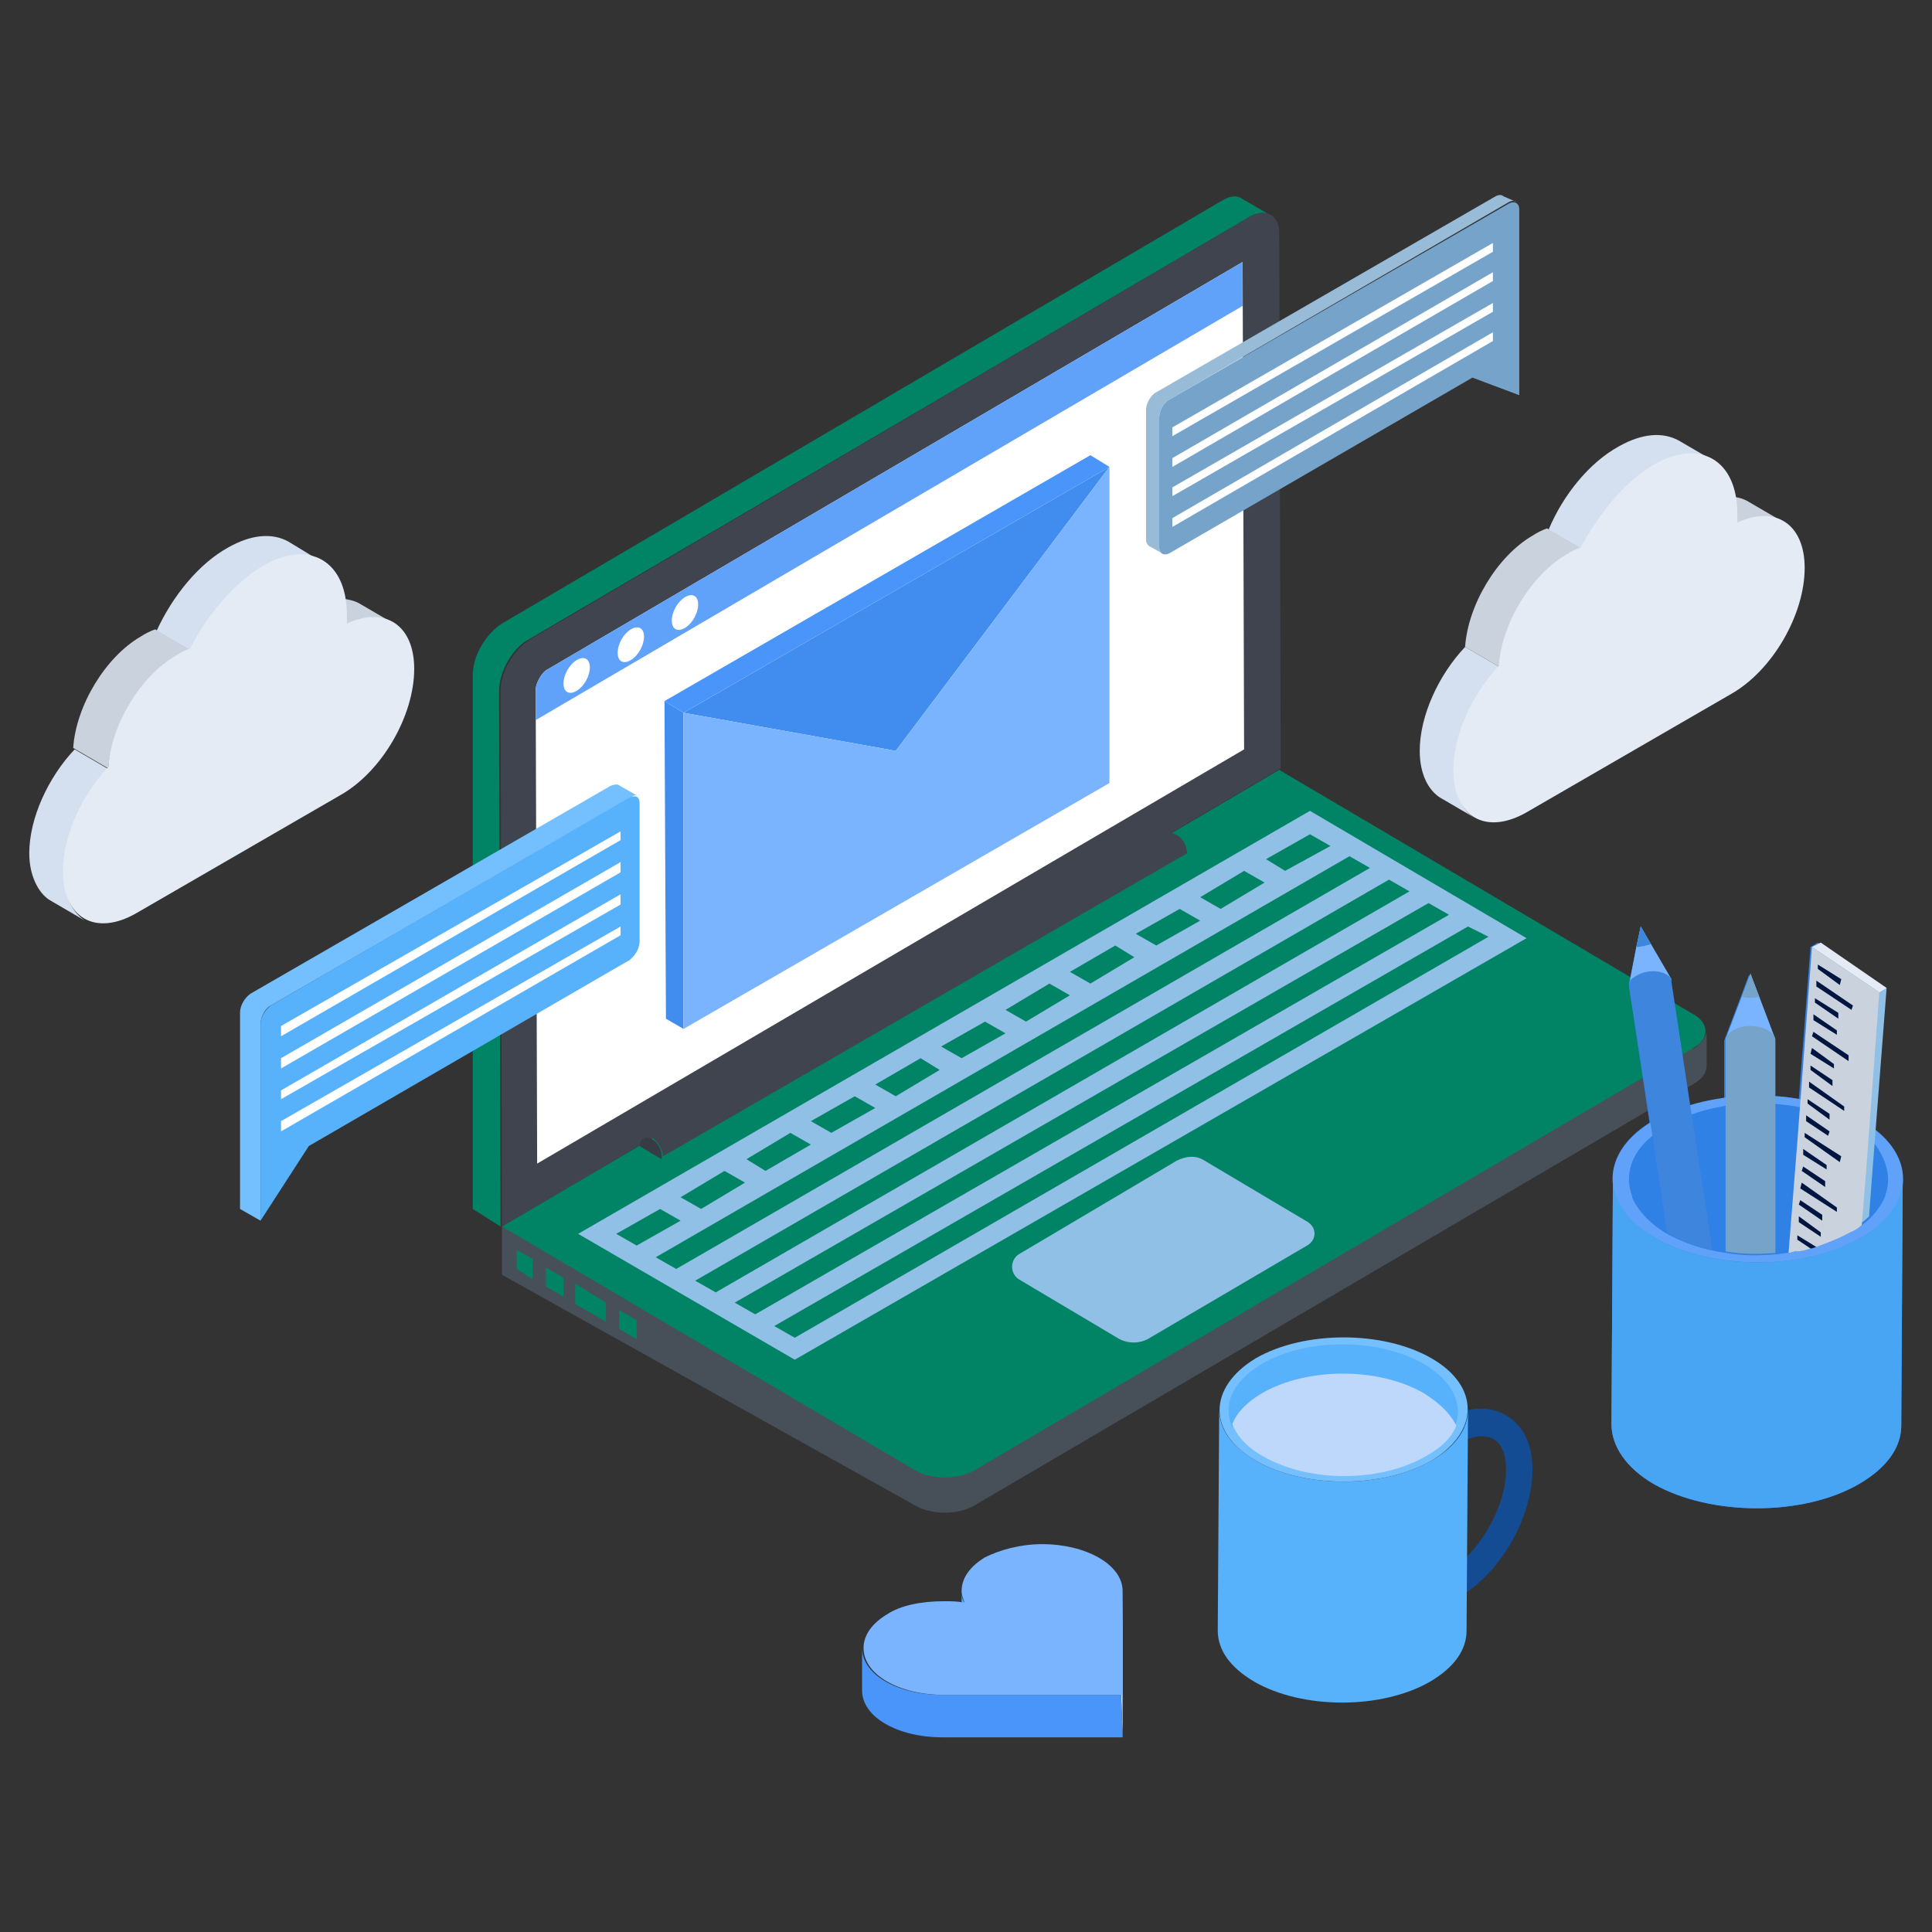 <svg xmlns="http://www.w3.org/2000/svg" enable-background="new 0 0 132 132" viewBox="0 0 132 132" id="BusinessEmail">
  <rect x="0" y="0" width="132" height="132" fill="#333333" stroke="none"/>
  <path fill="#018365" d="M86.8,14.7c-0.4-0.2-0.9-0.2-1.4,0.1L36.1,43.7c-1.1,0.6-2,2.2-2,3.5l0.1,36.6l-1.9-1.2V46.1
						c0-1.3,0.9-2.8,2-3.5l49.2-28.9c0.5-0.3,1-0.4,1.4-0.1L86.8,14.7z" class="color5b5e71 svgShape"></path>
  <path fill="#3f444f" d="M85.4,14.8c1.1-0.6,2-0.1,2,1.1l0.1,36.6L34.3,83.8l-0.1-36.6c0-1.3,0.9-2.8,2-3.5L85.4,14.8z" class="color3f434f svgShape"></path>
  <path fill="#ffffff" d="M85,51.2L36.7,79.5l-0.1-32.4c0-0.4,0.4-1.1,0.7-1.3l47.6-27.9L85,51.2z" class="colorffffff svgShape"></path>
  <path fill="#60a2f9" d="M84.9,20.9L36.6,49.2l0-2.1c0-0.4,0.4-1.1,0.7-1.3l47.6-27.9L84.9,20.9z" class="colorf9607f svgShape"></path>
  <path fill="#474f59" d="M34.3,83.8l0,3.3l28.3,15.8c1.1,0.6,2.8,0.6,3.9,0L115.8,74c0.5-0.3,0.8-0.7,0.8-1.2l0-2.4
						c0,0.4-0.3,0.8-0.8,1.2L34.3,83.8z" class="color474b59 svgShape"></path>
  <path fill="#018365" d="M34.3,83.8l28.3,16.7c1.1,0.6,2.8,0.6,3.9,0l49.2-28.9c1.1-0.6,1.1-1.7,0-2.3L87.4,52.6L34.3,83.8z" class="color5b5e71 svgShape"></path>
  <polygon fill="#018365" points="42.3 89.5 42.3 90.8 43.5 91.5 43.5 90.2" class="color5b5e71 svgShape"></polygon>
  <polygon fill="#018365" points="39.3 87.7 39.3 89.1 41.4 90.3 41.4 89" class="color5b5e71 svgShape"></polygon>
  <polygon fill="#018365" points="37.3 86.6 37.3 87.9 38.5 88.6 38.5 87.3" class="color5b5e71 svgShape"></polygon>
  <polygon fill="#018365" points="35.3 85.4 35.3 86.7 36.4 87.4 36.4 86" class="color5b5e71 svgShape"></polygon>
  <path fill="#91c0e7" d="M89.3,85.1l-10.9,6.4c-0.6,0.3-1.3,0.3-1.9,0l-6.9-4.1c-0.6-0.4-0.6-1.3,0-1.7l10.8-6.4
						c0.6-0.3,1.3-0.4,1.9,0l6.9,4.1C90,83.8,90,84.7,89.3,85.1z" class="colorbac1ce svgShape"></path>
  <path fill="#3f444f" d="M44,77.7c0.1-0.1,0.3-0.1,0.5,0c0.4,0.2,0.8,0.9,0.8,1.3l35.8-20.7c0-0.5-0.3-1.1-0.8-1.3
						c-0.2-0.1-0.4-0.1-0.5,0L44,77.7z" class="color3f434f svgShape"></path>
  <path fill="#363b44" d="M44.5,77.8c-0.4-0.2-0.8,0-0.8,0.5l1.5,0.9C45.3,78.6,44.9,78,44.5,77.8z" class="color363a44 svgShape"></path>
  <polygon fill="#91c0e7" points="104.3 64.1 54.3 92.9 39.5 84.3 89.5 55.4" class="colorbac1ce svgShape"></polygon>
  <polygon fill="#018365" points="86.5 58.7 87.8 59.5 90.9 57.8 89.5 57" class="color5b5e71 svgShape"></polygon>
  <polygon fill="#018365" points="42.1 84.3 43.5 85.1 46.5 83.4 45.1 82.6" class="color5b5e71 svgShape"></polygon>
  <polygon fill="#018365" points="82 61.3 83.4 62.1 86.4 60.3 85 59.5" class="color5b5e71 svgShape"></polygon>
  <polygon fill="#018365" points="77.6 63.8 79 64.6 82 62.9 80.6 62.1" class="color5b5e71 svgShape"></polygon>
  <polygon fill="#018365" points="73.1 66.4 74.5 67.2 77.5 65.4 76.2 64.6" class="color5b5e71 svgShape"></polygon>
  <polygon fill="#018365" points="68.7 69 70.1 69.8 73.1 68 71.7 67.2" class="color5b5e71 svgShape"></polygon>
  <polygon fill="#018365" points="64.3 71.5 65.7 72.3 68.7 70.6 67.3 69.8" class="color5b5e71 svgShape"></polygon>
  <polygon fill="#018365" points="59.8 74.1 61.2 74.9 64.2 73.1 62.9 72.3" class="color5b5e71 svgShape"></polygon>
  <polygon fill="#018365" points="55.4 76.6 56.8 77.4 59.8 75.7 58.4 74.9" class="color5b5e71 svgShape"></polygon>
  <polygon fill="#018365" points="51 79.2 52.3 80 55.4 78.2 54 77.4" class="color5b5e71 svgShape"></polygon>
  <polygon fill="#018365" points="46.5 81.8 47.9 82.6 50.9 80.8 49.5 80" class="color5b5e71 svgShape"></polygon>
  <polygon fill="#018365" points="44.8 85.9 46.2 86.7 93.6 59.3 92.2 58.5" class="color5b5e71 svgShape"></polygon>
  <polygon fill="#018365" points="47.5 87.5 48.9 88.3 96.3 60.9 94.9 60.1" class="color5b5e71 svgShape"></polygon>
  <polygon fill="#018365" points="50.2 89 51.6 89.8 99 62.5 97.6 61.7" class="color5b5e71 svgShape"></polygon>
  <polygon fill="#018365" points="52.9 90.6 54.3 91.4 101.7 64 100.3 63.3" class="color5b5e71 svgShape"></polygon>
  <path fill="#ffffff" d="M39.4 45.1c.5-.3.9-.1.9.5 0 .6-.4 1.3-.9 1.6-.5.3-.9.1-.9-.5C38.5 46.1 38.9 45.4 39.4 45.1zM43.1 43c.5-.3.9-.1.9.5 0 .6-.4 1.3-.9 1.6-.5.3-.9.1-.9-.5C42.2 44 42.6 43.3 43.1 43zM46.8 40.8c.5-.3.9-.1.9.5 0 .6-.4 1.3-.9 1.6-.5.3-.9.1-.9-.5C45.9 41.8 46.3 41.1 46.8 40.8z" class="colorffffff svgShape"></path>
  <polygon fill="#418cef" points="46.7 70.3 45.5 69.6 45.4 47.9 46.7 48.7" class="colorefac41 svgShape"></polygon>
  <polygon fill="#418cef" points="75.8 31.9 61.2 51.3 46.7 48.7" class="colorefac41 svgShape"></polygon>
  <polygon fill="#4a95f9" points="46.7 48.7 45.4 47.9 74.5 31.1 75.8 31.9" class="colorf9bb4a svgShape"></polygon>
  <polygon fill="#7ab3fe" points="75.8 31.9 75.8 53.5 46.7 70.3 46.7 48.7 61.2 51.3" class="colorfed57a svgShape"></polygon>
  <g fill="#000000" class="color000000 svgShape">
    <path fill="#51adfa" d="M65.7,108.7l0,3.4c0,0.3,0.1,0.5,0.2,0.8l0-3.4C65.7,109.2,65.7,109,65.7,108.7z" class="colorfa5168 svgShape"></path>
    <polygon fill="#d4e0f0" points="76.6 115.8 76.7 118.7 76.7 112.1 76.7 108.7" class="colord4dae8 svgShape"></polygon>
    <path fill="#4a95f9" d="M76.7,118.7H64.4c-3.1,0-5.5-1.4-5.5-3.2l0-2.9c0,1.8,2.4,3.2,5.5,3.2h12.2L76.7,118.7z" class="colorf9bb4a svgShape"></path>
    <path fill="#7ab3fe" d="M60.6,110.3c-1,0.6-1.6,1.4-1.6,2.3c0,1.8,2.4,3.2,5.5,3.2l12.2,0l0-7.1c0-1.8-2.5-3.2-5.5-3.2
						c-1.5,0-2.9,0.4-3.9,0.9c-1,0.6-1.6,1.4-1.6,2.3c0,0.3,0.1,0.5,0.2,0.8c-0.5-0.1-0.9-0.1-1.4-0.1
						C62.9,109.4,61.5,109.7,60.6,110.3z" class="colorfed57a svgShape"></path>
  </g>
  <path fill="#3081e6" d="M130,80.6l-0.1,16.8c0,1.5-1,2.9-2.9,4c-3.8,2.2-10.1,2.2-14,0c-1.9-1.1-2.9-2.6-2.9-4.1l0.1-16.8v0
								c0-1.4,0.8-2.7,2.5-3.8l-1.4-9.3c0,0,0-0.1,0-0.1h0l0-0.1l0.5-2.5l0.3-1.4l0.7,1.3l1.3,2.3c0,0,0,0,0,0v0l0,0.1h0v0
								c0,0,0,0.1,0,0.1l1.3,8.5c0.8-0.2,1.6-0.4,2.4-0.5l0-3.9c0,0,0-0.1,0-0.1h0l1.1-2.9l0.6-1.6l0.6,1.6l1.1,2.9h0
								c0,0,0,0.1,0,0.1l0,3.7c0.6,0,1.2,0.1,1.7,0.2l0.8-10.4l0.5-0.3l4.6,3.1l-0.7,9.8C129.4,78.3,130,79.4,130,80.6z" class="colore63044 svgShape"></path>
  <path fill="#60a2f9" d="M127.1,76.5c3.9,2.2,3.9,5.9,0,8.1c-3.8,2.2-10.1,2.2-14,0c-3.9-2.2-3.9-5.9,0-8.1
						C117,74.3,123.2,74.3,127.1,76.5z" class="colorf9607f svgShape"></path>
  <path fill="#3081e6" d="M128.8,81.7c-0.2,0.6-0.7,1.2-1.4,1.8c-0.3,0.2-0.6,0.5-1,0.7c-0.6,0.3-1.3,0.6-2,0.9
						c-2.3,0.7-5,0.8-7.4,0.3c-1.1-0.2-2.2-0.6-3.1-1.2c0,0,0,0,0,0c-1.2-0.7-2-1.6-2.4-2.5c-0.5-1.4-0.1-2.9,1.4-4.1
						c0.3-0.2,0.6-0.5,1-0.7c0.5-0.3,1.1-0.6,1.8-0.8h0c3.1-1.1,7.2-0.9,10.1,0.4c0.2,0.1,0.4,0.2,0.6,0.3c0.8,0.4,1.4,1,1.8,1.5
						C129,79.5,129.2,80.6,128.8,81.7z" class="colore63044 svgShape"></path>
  <path fill="#3081e6" d="M128.8,81.7c-0.2,0.5-0.5,1-1,1.5c-0.2,0.2-0.3,0.3-0.6,0.5c-0.2,0.2-0.5,0.4-0.8,0.5
						c-0.7,0.4-1.5,0.7-2.3,1c-0.1,0-0.2,0.1-0.4,0.1c-0.3,0.1-0.6,0.2-1,0.2c0,0,0,0,0,0c-0.2,0-0.3,0.1-0.5,0.1
						c-0.3,0-0.6,0.1-0.9,0.1c-1.1,0.1-2.3,0.1-3.4-0.1c-1.5-0.2-2.9-0.7-4-1.3c-1.2-0.7-2-1.6-2.4-2.5c0.4-0.9,1.1-1.8,2.4-2.5
						c1.2-0.7,2.6-1.1,4.1-1.3c1.1-0.2,2.3-0.2,3.4-0.1c0.5,0,1,0.1,1.5,0.2c0.4,0.1,0.8,0.2,1.2,0.3c0.4,0.1,0.7,0.2,1,0.4h0
						c0.4,0.2,0.8,0.4,1.2,0.6c0.4,0.2,0.8,0.5,1.1,0.8c0.2,0.1,0.3,0.3,0.5,0.5C128.3,80.9,128.6,81.3,128.8,81.7z" class="colore63044 svgShape"></path>
  <polygon fill="#7ab3fe" points="114.2 66.9 111.3 67.3 111.8 64.7 112.1 63.3 112.8 64.5" class="colorfed57a svgShape"></polygon>
  <path fill="#3e85dd" d="M117 85.4c-1.1-.2-2.2-.6-3.1-1.2 0 0 0 0 0 0l-1-6.6-1.6-10.2c0 0 0-.1 0-.1 0 0 0-.1 0-.1 0-.1.1-.3.3-.4.5-.4 1.4-.6 2.1-.3.2.1.4.2.5.4v0c0 0 0 0 0 .1 0 0 0 .1 0 .1l1.4 9.2h0L117 85.4zM112.8 64.5c-.3.1-.7.2-1 .2l.3-1.4L112.8 64.5z" class="color3e60dd svgShape"></path>
  <polygon fill="#7ab3fe" points="121.3 71 117.9 71 119 68.1 119.6 66.6 120.2 68.1" class="colorfed57a svgShape"></polygon>
  <path fill="#75a3ca" d="M121.3 71.1l0 6.6 0 7.9c-1.1.1-2.3.1-3.4-.1l0-7.7 0-6.7c0 0 0-.1 0-.1 0-.2.2-.4.5-.6.7-.4 1.7-.4 2.4 0C121.1 70.6 121.3 70.8 121.3 71.1 121.3 71.1 121.3 71.1 121.3 71.1zM120.2 68.1c-.4.1-.8.1-1.2 0l.6-1.6L120.2 68.1z" class="color75ca75 svgShape"></path>
  <path fill="#48a5f3" d="M130,80.6l-0.1,16.8c0,1.5-1,2.9-2.9,4c-3.8,2.2-10.1,2.2-14,0c-1.9-1.1-2.9-2.6-2.9-4.1l0.1-16.8
						c0,1.5,1,3,2.9,4.1c3.9,2.2,10.1,2.2,14,0C129,83.5,130,82,130,80.6z" class="colorf34858 svgShape"></path>
  <g fill="#000000" class="color000000 svgShape">
    <path fill="#91c0e7" d="M128.9,67.5l-1,12.9l-0.2,2.7c-0.2,0.2-0.3,0.3-0.6,0.5l0.3-3.7l0.9-12.2L128.9,67.5z" class="colorbac1ce svgShape"></path>
    <path fill="#cad2dd" d="M128.4,67.8L127.5,80l-0.3,3.7c-0.2,0.2-0.5,0.4-0.8,0.5c-0.7,0.4-1.5,0.7-2.3,1
									c-0.1,0-0.2,0.1-0.4,0.1c-0.3,0.1-0.6,0.2-1,0.2c0,0,0,0,0,0c-0.2,0-0.3,0.1-0.5,0.1l0.6-7.6l1-13.3L128.4,67.8z" class="colorcad0dd svgShape"></path>
    <polygon fill="#e4ebf4" points="128.9 67.5 128.4 67.8 123.8 64.7 124.4 64.4" class="colore4e8f4 svgShape"></polygon>
  </g>
  <path fill="#001540" d="M122.7 85.5C122.7 85.5 122.7 85.5 122.7 85.5L122.7 85.5 122.7 85.5zM124.1 85.2c-.1 0-.2.1-.4.1l-.9-.6 0-.3L124.1 85.2z" class="color31323d svgShape"></path>
  <polygon fill="#001540" points="124.5 83 124.5 83.4 122.9 82.3 123 82" class="color31323d svgShape"></polygon>
  <polygon fill="#001540" points="124.4 84.2 124.4 84.5 122.9 83.5 122.9 83.1" class="color31323d svgShape"></polygon>
  <polygon fill="#001540" points="125.5 82.5 125.5 82.8 123 81.2 123.1 80.8" class="color31323d svgShape"></polygon>
  <polygon fill="#001540" points="124.7 80.7 124.7 81.1 123.1 80 123.2 79.7" class="color31323d svgShape"></polygon>
  <polygon fill="#001540" points="125.5 70.4 125.5 70.7 123.9 69.7 123.9 69.3" class="color31323d svgShape"></polygon>
  <polygon fill="#001540" points="126.3 72.1 126.3 72.5 123.8 70.8 123.9 70.5" class="color31323d svgShape"></polygon>
  <polygon fill="#001540" points="125.3 72.7 125.3 73 123.7 72 123.8 71.6" class="color31323d svgShape"></polygon>
  <polygon fill="#001540" points="125.2 73.8 125.2 74.2 123.7 73.1 123.7 72.8" class="color31323d svgShape"></polygon>
  <polygon fill="#001540" points="126 75.6 126 75.9 123.6 74.3 123.6 73.9" class="color31323d svgShape"></polygon>
  <polygon fill="#001540" points="125 76.1 125 76.5 123.5 75.4 123.5 75.1" class="color31323d svgShape"></polygon>
  <polygon fill="#001540" points="125 77.3 124.9 77.6 123.4 76.6 123.4 76.2" class="color31323d svgShape"></polygon>
  <polygon fill="#001540" points="125.8 79 125.7 79.4 123.3 77.7 123.3 77.4" class="color31323d svgShape"></polygon>
  <polygon fill="#001540" points="124.8 79.6 124.8 79.9 123.2 78.9 123.2 78.5" class="color31323d svgShape"></polygon>
  <polygon fill="#001540" points="125.6 69.2 125.6 69.6 124 68.5 124 68.2" class="color31323d svgShape"></polygon>
  <polygon fill="#001540" points="126.6 68.7 126.5 69 124.1 67.4 124.1 67" class="color31323d svgShape"></polygon>
  <polygon fill="#001540" points="125.8 66.9 125.7 67.3 124.2 66.2 124.2 65.9" class="color31323d svgShape"></polygon>
  <g fill="#000000" class="color000000 svgShape">
    <path fill="#98bbd8" d="M103.6,13.8c-0.1-0.1-0.3-0.1-0.5,0L79.9,27.3c-0.4,0.2-0.7,0.8-0.7,1.2l0,8.9c0,0.2,0.1,0.4,0.2,0.4
				l-0.9-0.5c-0.1-0.1-0.2-0.2-0.2-0.4l0-8.9c0-0.4,0.3-1,0.7-1.2l23.2-13.4c0.2-0.1,0.4-0.1,0.5,0L103.6,13.8z" class="color9ad898 svgShape"></path>
  </g>
  <g fill="#000000" class="color000000 svgShape">
    <path fill="#75a3ca" d="M103.1,13.9c0.4-0.2,0.7,0,0.7,0.4l0,12.7l-3.2-1.2l-20.7,12c-0.4,0.2-0.7,0-0.7-0.4l0-8.9
				c0-0.4,0.3-1,0.7-1.2L103.1,13.9z" class="color75ca75 svgShape"></path>
  </g>
  <g fill="#000000" class="color000000 svgShape">
    <g fill="#000000" class="color000000 svgShape">
      <polygon fill="#ffffff" points="102 22.7 102 23.3 80.1 36 80.1 35.4" class="colorffffff svgShape"></polygon>
      <polygon fill="#ffffff" points="102 20.7 102 21.3 80.1 33.9 80.1 33.3" class="colorffffff svgShape"></polygon>
      <polygon fill="#ffffff" points="102 18.6 102 19.2 80.1 31.9 80.1 31.3" class="colorffffff svgShape"></polygon>
      <polygon fill="#ffffff" points="102 16.6 102 17.2 80.1 29.8 80.1 29.2" class="colorffffff svgShape"></polygon>
    </g>
  </g>
  <g fill="#000000" class="color000000 svgShape">
    <path fill="#74bffd" d="M43.6,54.4c-0.1-0.1-0.3-0.1-0.5,0.1L18.5,68.7c-0.4,0.2-0.7,0.8-0.7,1.3l0,13.4l-1.4-0.8l0-13.4
					c0-0.5,0.3-1,0.7-1.3l24.6-14.2c0.2-0.1,0.4-0.1,0.5-0.1L43.6,54.4z" class="color748bfd svgShape"></path>
    <path fill="#57b1fb" d="M43,54.5c0.4-0.2,0.7-0.1,0.7,0.4l0,9.4c0,0.5-0.3,1-0.7,1.3L21.1,78.3l-3.3,5.1l0-13.4
					c0-0.5,0.3-1,0.7-1.3L43,54.5z" class="color576cfb svgShape"></path>
    <polygon fill="#ffffff" points="42.4 56.8 42.4 57.4 19.2 70.8 19.2 70.1" class="colorffffff svgShape"></polygon>
    <polygon fill="#ffffff" points="42.4 58.9 42.4 59.6 19.2 73 19.2 72.3" class="colorffffff svgShape"></polygon>
    <polygon fill="#ffffff" points="42.4 63.3 42.4 63.9 19.2 77.3 19.2 76.6" class="colorffffff svgShape"></polygon>
    <polygon fill="#ffffff" points="42.4 61.1 42.4 61.8 19.2 75.1 19.2 74.5" class="colorffffff svgShape"></polygon>
  </g>
  <g fill="#000000" class="color000000 svgShape">
    <path fill="#cad2dd" d="M24.5,41.2l2.4,1.4c-0.8-0.5-1.9-0.5-3.1,0.1l-2.4-1.4C22.6,40.8,23.7,40.8,24.5,41.2z" class="colorcad0dd svgShape"></path>
    <path fill="#d4e0f0" d="M10.7 43.1l2.4 1.4c1-2.4 2.8-4.6 4.8-5.7 1.6-.9 3.1-1 4.1-.4L19.7 37c-1.1-.6-2.5-.5-4.1.4C13.6 38.5 11.8 40.7 10.7 43.1zM5.8 62.9l-2.4-1.4C2.6 61 2 59.8 2 58.3c0-2.4 1.3-5.2 3.1-7.1l2.4 1.4c-1.8 1.9-3.1 4.7-3.1 7.1C4.4 61.2 4.9 62.3 5.8 62.9z" class="colord4dae8 svgShape"></path>
    <path fill="#cad2dd" d="M7.4,52.5l-2.4-1.4c0.2-2.9,2.2-6.2,4.6-7.6c0.3-0.2,0.7-0.4,1-0.5l2.4,1.4c-0.3,0.1-0.7,0.3-1,0.5
					C9.6,46.3,7.6,49.7,7.4,52.5z" class="colorcad0dd svgShape"></path>
    <path fill="#e4ebf4" d="M17.9,38.7c3.2-1.9,5.8-0.4,5.8,3.3c0,0.2,0,0.4,0,0.6c2.6-1.2,4.6,0.1,4.6,3.1c0,3.2-2.2,7-5,8.6
					l-14,8.1c-2.8,1.6-5,0.3-5-2.9c0-2.4,1.3-5.2,3.1-7.1c0.2-2.9,2.2-6.2,4.6-7.6c0.3-0.2,0.7-0.4,1-0.5
					C14.1,42.1,15.9,39.9,17.9,38.7z" class="colore4e8f4 svgShape"></path>
  </g>
  <g fill="#000000" class="color000000 svgShape">
    <path fill="#cad2dd" d="M119.5,34.3l2.4,1.4c-0.8-0.5-1.9-0.5-3.1,0.1l-2.4-1.4C117.6,33.8,118.7,33.8,119.5,34.3z" class="colorcad0dd svgShape"></path>
    <path fill="#d4e0f0" d="M105.8 36.2l2.4 1.4c1-2.4 2.8-4.6 4.8-5.7 1.6-.9 3.1-1 4.1-.4l-2.4-1.4c-1.1-.6-2.5-.5-4.1.4C108.6 31.6 106.8 33.8 105.8 36.2zM100.8 55.9l-2.4-1.4C97.6 54 97 52.9 97 51.3c0-2.4 1.3-5.2 3.1-7.1l2.4 1.4c-1.8 1.9-3.1 4.7-3.1 7.1C99.4 54.3 99.9 55.4 100.8 55.9z" class="colord4dae8 svgShape"></path>
    <path fill="#cad2dd" d="M102.5,45.6l-2.4-1.4c0.2-2.9,2.2-6.2,4.6-7.6c0.3-0.2,0.7-0.4,1-0.5l2.4,1.4c-0.3,0.1-0.7,0.3-1,0.5
					C104.7,39.4,102.7,42.7,102.5,45.6z" class="colorcad0dd svgShape"></path>
    <path fill="#e4ebf4" d="M112.9,31.8c3.2-1.9,5.8-0.4,5.8,3.3c0,0.2,0,0.4,0,0.6c2.6-1.2,4.6,0.1,4.6,3.1c0,3.2-2.2,7-5,8.6
					l-14,8.1c-2.8,1.6-5,0.3-5-2.9c0-2.4,1.3-5.2,3.1-7.1c0.2-2.9,2.2-6.2,4.6-7.6c0.3-0.2,0.7-0.4,1-0.5
					C109.2,35.2,110.9,33,112.9,31.8z" class="colore4e8f4 svgShape"></path>
  </g>
  <g fill="#000000" class="color000000 svgShape">
    <path fill="#134c93" d="M99.3,109.3c-0.3,0-0.6-0.2-0.8-0.5c-0.3-0.5-0.1-1,0.3-1.3c2.2-1.3,4.1-4.5,4.1-7.1
							c0-1-0.3-1.8-0.9-2.1c-0.6-0.3-1.4-0.2-2.3,0.3c-0.5,0.3-1,0.1-1.3-0.3c-0.3-0.5-0.1-1,0.3-1.3c1.5-0.9,3-1,4.2-0.3
							c1.2,0.7,1.8,2,1.8,3.7c0,3.3-2.2,7.1-5,8.7C99.7,109.3,99.5,109.3,99.3,109.3z" class="color325acc svgShape"></path>
    <g fill="#000000" class="color000000 svgShape">
      <path fill="#57b1fb" d="M100.3,96.3l-0.1,15.1c0,1.3-0.8,2.5-2.5,3.5c-3.3,1.9-8.7,1.9-12,0c-1.7-1-2.5-2.2-2.5-3.5l0.1-15.1
								c0,1.3,0.8,2.5,2.5,3.5c3.3,1.9,8.7,1.9,12,0C99.5,98.8,100.3,97.6,100.3,96.3z" class="color576cfb svgShape"></path>
      <path fill="#74bffd" d="M97.8,92.8c3.3,1.9,3.3,5,0,7c-3.3,1.9-8.7,1.9-12,0c-3.3-1.9-3.3-5,0-7
								C89.1,90.9,94.5,90.9,97.8,92.8z" class="color748bfd svgShape"></path>
      <path fill="#57b1fb" d="M86.2,95.3c3.1-1.8,8-1.8,11.1,0c1.1,0.6,1.8,1.4,2.1,2.2c0.6-1.5-0.1-3.1-2.1-4.3
								c-3.1-1.8-8.1-1.8-11.1,0c-2,1.2-2.7,2.8-2,4.3C84.5,96.6,85.2,95.9,86.2,95.3z" class="color576cfb svgShape"></path>
      <path fill="#bed8fb" d="M99.5,97.4c-0.3,0.8-1,1.5-2.1,2.1c-3.1,1.8-8,1.8-11.1,0c-1.1-0.6-1.8-1.4-2.1-2.2
								c0.3-0.8,1-1.5,2-2.1c3.1-1.8,8-1.8,11.1,0C98.4,95.9,99.1,96.6,99.5,97.4z" class="colorfbc6be svgShape"></path>
    </g>
  </g>
</svg>
